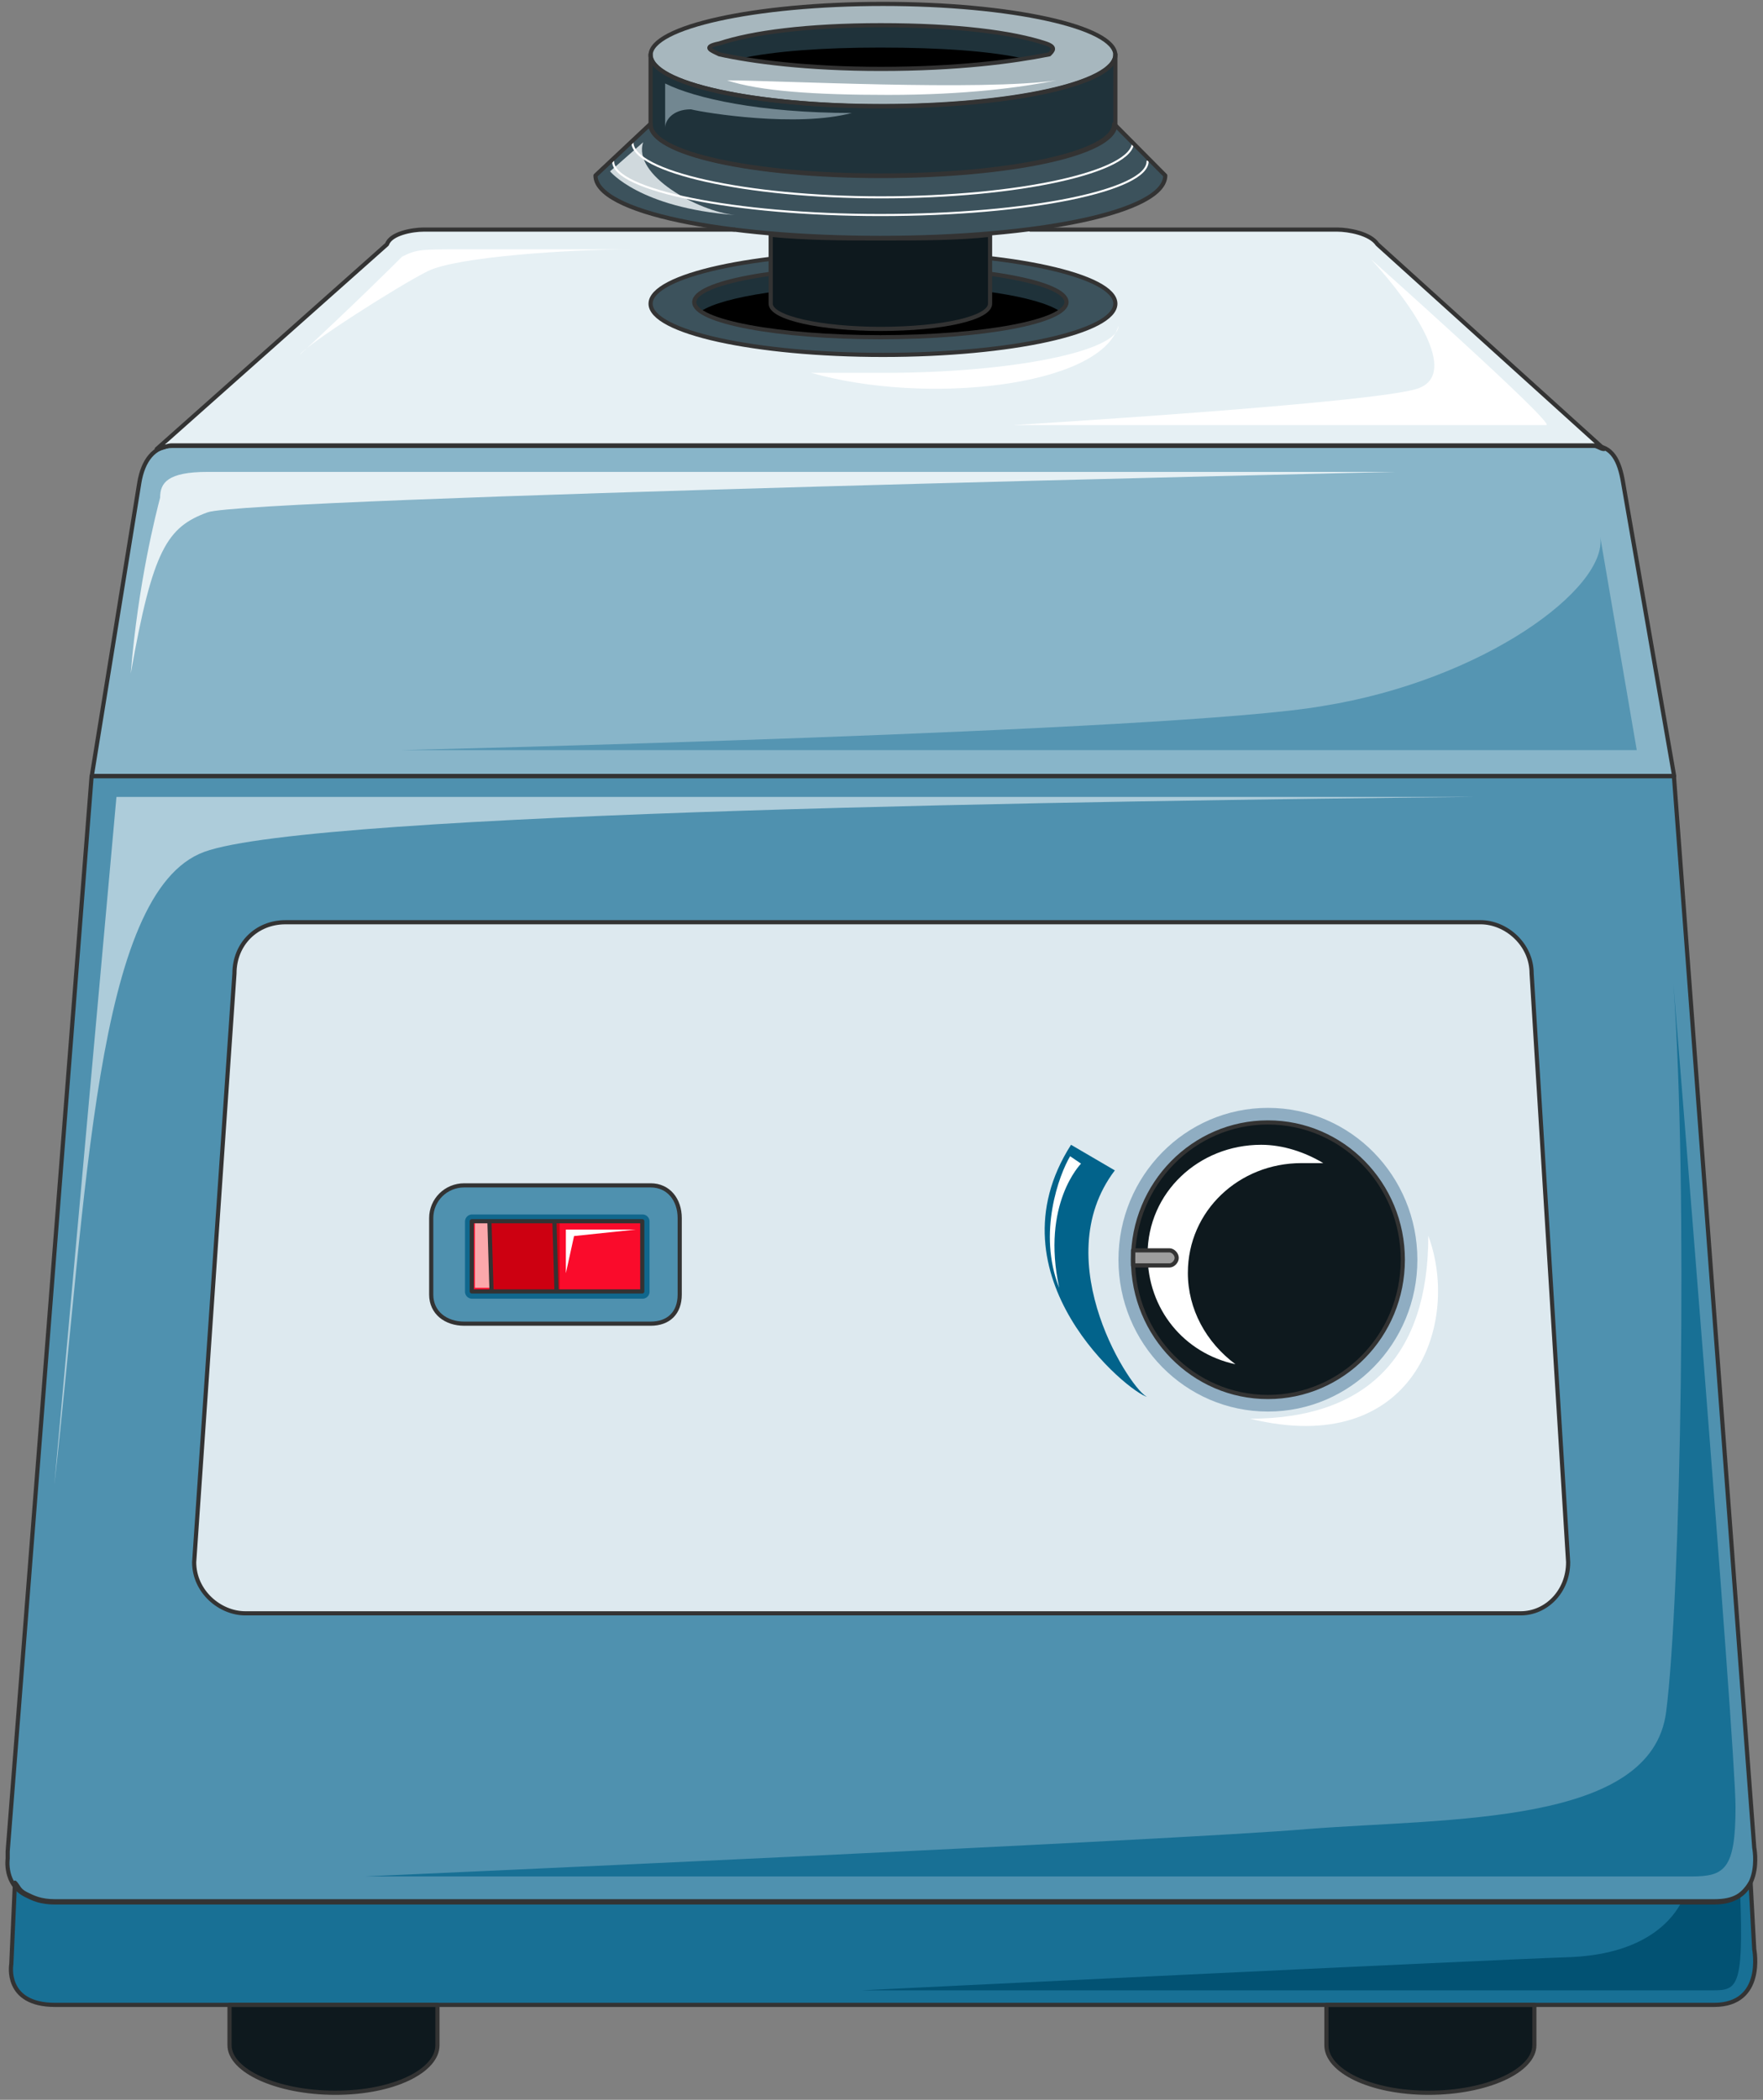 <svg xmlns="http://www.w3.org/2000/svg" version="1.0" viewBox="0 0 271.143 322.847"><rect x="0" y="0" width="271.143" height="322.847" fill="#808080" stroke="none"/><defs><clipPath clipPathUnits="userSpaceOnUse" id="a"><path d="M.16-.32h270.796v323.084H.16z"/></clipPath></defs><path clip-path="url(#a)" d="M3.978 291.383c1.119.56 2.258 1.12 4.497 1.12H263.62c7.855 0 6.176-8.415 6.176-8.415l-12.352-164.76H14.091L1.18 284.648v1.119s-.58 3.937 2.799 5.616z" fill="#4f91af" fill-rule="evenodd" fill-opacity="1" stroke="none"/><path d="M35.299 308.253v6.196c0 3.938 7.295 7.316 16.29 7.316 8.974 0 15.69-3.378 15.69-7.316v-6.196H35.3zM203.996 308.253v6.196c0 3.938 6.736 7.316 15.71 7.316 8.995 0 16.271-3.378 16.271-7.316v-6.196h-31.98z" fill="#0e191e" fill-rule="evenodd" fill-opacity="1" stroke="none"/><path d="M36.058 149.67c0-4.498 3.358-7.876 7.855-7.876h183.789c3.918 0 7.855 3.378 7.855 7.875l5.617 90.525c0 4.498-3.358 7.856-7.296 7.856H37.738c-3.938 0-7.876-3.358-7.876-7.856l6.196-90.525z" fill="#dde9ef" fill-rule="evenodd" fill-opacity="1" stroke="none"/><path d="M174.254 193.683c0-11.653 9.295-21.108 20.748-21.108 11.473 0 20.747 9.455 20.747 21.108 0 11.673-9.274 21.107-20.747 21.107-11.453 0-20.748-9.434-20.748-21.107" fill="none" stroke="#8fadc2" stroke-width="4.477px" stroke-linecap="round" stroke-linejoin="round" stroke-miterlimit="4" stroke-dasharray="none" stroke-opacity="1"/><path d="M245.131 68.558H26.484c-2.798 0-4.497 2.26-5.057 5.657l-7.316 45.113h243.373l-7.855-45.113c-.56-3.398-1.7-5.657-4.498-5.657z" fill="#88b5c9" fill-rule="evenodd" fill-opacity="1" stroke="none"/><path d="M174.254 193.683c0-11.653 9.295-21.108 20.748-21.108 11.473 0 20.747 9.455 20.747 21.108 0 11.673-9.274 21.107-20.747 21.107-11.453 0-20.748-9.434-20.748-21.107z" fill="#0e191e" fill-rule="evenodd" fill-opacity="1" stroke="none"/><path d="M26.364 68.478h218.648c.56 0 1.119.56 1.678.56l-34.838-31.48c-1.12-1.68-4.498-2.26-6.177-2.26H65.141c-1.68 0-5.057.58-5.617 2.26l-35.419 31.48c.58 0 1.7-.56 2.259-.56z" fill="#e6f0f4" fill-rule="evenodd" fill-opacity="1" stroke="none"/><path clip-path="url(#a)" d="M269.237 289.465c-1.12 1.719-2.239 2.858-5.617 2.858H8.475c-2.239 0-3.378-.58-4.497-1.14-1.12-.58-1.12-1.139-1.68-1.718l-.56 12.532s-1.138 6.256 6.737 6.256H263.62c7.855 0 6.176-8.535 6.176-8.535l-.56-10.253z" fill="#187095" fill-rule="evenodd" fill-opacity="1" stroke="none"/><path d="M179.851 192.243h-5.597v2.32h5.597c.56 0 1.12-.58 1.12-1.16s-.56-1.16-1.12-1.16zM104.537 187.286c0-2.798-1.68-5.036-4.478-5.036H71.397c-2.819 0-5.077 2.238-5.077 5.036v11.753c0 2.799 2.258 4.478 5.077 4.478h28.662c2.799 0 4.478-1.68 4.478-4.478v-11.753z" fill="#4f91af" fill-rule="evenodd" fill-opacity="1" stroke="none"/><path d="M72.596 187.806H98.82V198.6H72.596z" fill="none" stroke="#10678d" stroke-width="2.159px" stroke-linecap="round" stroke-linejoin="round" stroke-miterlimit="4" stroke-dasharray="none" stroke-opacity="1"/><path d="M72.556 187.766v10.794H98.78v-10.794H72.556z" fill="#fa0b2b" fill-rule="evenodd" fill-opacity="1" stroke="none"/><path d="M100.06 8.475C100.06 4.137 116.07.6 135.797.6c19.748 0 35.738 3.537 35.738 7.875 0 4.357-15.99 7.875-35.738 7.875-19.728 0-35.739-3.518-35.739-7.875z" fill="#a7b7be" fill-rule="evenodd" fill-opacity="1" stroke="none"/><path d="M100.06 46.692c0-4.338 16.01-7.876 35.738-7.876 19.748 0 35.738 3.538 35.738 7.876 0 4.357-15.99 7.875-35.738 7.875-19.728 0-35.739-3.518-35.739-7.875z" fill="#3c525c" fill-rule="evenodd" fill-opacity="1" stroke="none"/><path d="M124.764 57.325h11.254c19.688 0 35.998-3.338 35.998-7.235-2.799 9.454-29.802 12.232-47.252 7.235z" fill="#fff" fill-rule="evenodd" fill-opacity="1" stroke="none"/><path d="M106.775 46.452c0-2.978 12.833-5.397 28.623-5.397 15.81 0 28.623 2.419 28.623 5.397 0 2.998-12.813 5.397-28.623 5.397-15.79 0-28.623-2.399-28.623-5.397z" fill="#1f323a" fill-rule="evenodd" fill-opacity="1" stroke="none"/><path d="M107.815 47.851c3.378 2.299 14.65 3.998 27.583 3.998 13.512 0 24.205-1.7 27.583-3.998-3.378-2.279-14.071-3.998-27.583-3.998-12.932 0-24.205 1.72-27.583 3.998z" fill="#000" fill-rule="evenodd" fill-opacity="1" stroke="none"/><path d="M110.633 6.676c5.077-1.679 13.532-2.798 24.825-2.798 11.833 0 20.288 1.119 25.365 2.798 1.679.56 1.119 1.12.56 1.679-5.637 1.12-14.092 2.239-25.925 2.239-11.293 0-19.748-1.12-24.825-2.24-1.12-.559-2.818-1.118 0-1.678z" fill="#1f323a" fill-rule="evenodd" fill-opacity="1" stroke="none"/><path d="M157.225 8.955c-5.037-1.08-12.333-1.64-21.867-1.64-8.955 0-16.25.56-21.307 1.64 5.057 1.099 12.352 1.639 21.307 1.639 9.534 0 16.83-.54 21.867-1.64z" fill="#000" fill-rule="evenodd" fill-opacity="1" stroke="none"/><path d="M100.06 19.128c0 4.538 15.77 7.936 35.458 7.936 19.708 0 36.018-3.398 36.018-7.936V8.355c0 4.537-16.31 7.955-36.018 7.955-19.688 0-35.459-3.418-35.459-7.955v10.773z" fill="#1f323a" fill-rule="evenodd" fill-opacity="1" stroke="none"/><path d="M100.02 19.068c0 4.538 15.73 7.916 35.378 7.916 19.668 0 35.958-3.378 35.958-7.916l7.855 7.916c0 5.656-19.648 9.594-43.813 9.594-24.145 0-43.814-3.938-43.814-9.594l8.435-7.916z" fill="#3c525c" fill-rule="evenodd" fill-opacity="1" stroke="none"/><path d="M20.108 103.577c1.14-14.091 3.937-24.805 4.517-27.063 0-2.259 1.12-3.958 7.296-3.958H214.71S38.117 76.514 31.92 78.772c-6.176 2.259-8.434 5.637-11.812 24.805z" fill="#e6f0f4" fill-rule="evenodd" fill-opacity="1" stroke="none"/><path d="M46.092 54.567c9.015-8.395 14.072-13.432 15.75-15.11 2.26-1.12 2.819-1.12 8.995-1.12h26.424c-9.554 0-26.984 1.12-31.48 3.358-4.498 2.238-18.55 11.193-19.689 12.872z" fill="#fff" fill-rule="evenodd" fill-opacity="1" stroke="none"/><path d="M61.843 115.33h189.884l-5.616-32.78c1.14 7.915-17.97 22.047-42.694 26.004-22.467 3.958-141.574 6.776-141.574 6.776z" fill="#5595b2" fill-rule="evenodd" fill-opacity="1" stroke="none"/><path d="m8.355 228.302 9.554-105.776h209.033c-56.745.58-178.691 2.258-195.541 8.455-16.85 6.176-17.99 52.888-23.046 97.32z" fill="#adccda" fill-rule="evenodd" fill-opacity="1" stroke="none"/><path d="M56.086 288.505h204.096c5.057 0 6.736-1.12 6.736-10.673 0-9.555-9.554-126.524-9.554-126.524 2.259 30.942 1.14 94.483-1.12 111.912-2.238 17.43-33.18 16.29-55.106 17.99-19.108 1.679-145.052 7.295-145.052 7.295z" fill="#187095" fill-rule="evenodd" fill-opacity="1" stroke="none"/><path d="M162.502 12.353c-5.617 1.119-14.072 2.238-25.905 2.238-11.253 0-19.708-.56-24.785-2.238 7.336 0 39.436 1.678 50.69 0z" fill="#fff" fill-rule="evenodd" fill-opacity="1" stroke="none"/><path d="M102.298 19.628v-6.796c4.517 2.279 14.651 4.537 28.703 4.537-8.435 2.26-22.507 0-24.745-.56-2.819 0-3.958 1.7-3.958 2.82z" fill="#728791" fill-rule="evenodd" fill-opacity="1" stroke="none"/><path d="m98.92 21.867-5.097 4.477s4.517 5.597 19.189 6.716c-5.637-.56-15.79-6.156-14.092-11.193z" fill="#d0d9dd" fill-rule="evenodd" fill-opacity="1" stroke="none"/><path d="M155.786 65.36h82.03c1.679 0-26.964-25.504-26.964-25.504 6.736 7.375 13.492 17.57 7.296 19.848-6.176 2.258-62.362 5.656-62.362 5.656zM192.243 218.128c17.91 0 27.424-9.554 27.424-28.123 5.037 13.512-2.239 34.3-27.424 28.123zM182.69 195.701c0-9.554 7.894-16.87 17.449-16.87h3.378c-2.799-1.678-6.177-2.818-9.555-2.818-9.574 0-17.469 7.316-17.469 16.87 0 8.435 5.637 15.19 13.512 16.87-4.497-3.358-7.316-8.435-7.316-14.052z" fill="#fff" fill-rule="evenodd" fill-opacity="1" stroke="none"/><path d="M73.036 187.766V198h2.238v-10.234h-2.238z" fill="#fba8ab" fill-rule="evenodd" fill-opacity="1" stroke="none"/><path d="M75.274 187.766v10.794h10.794v-10.794H75.274z" fill="#cd0011" fill-rule="evenodd" fill-opacity="1" stroke="none"/><path d="M87.027 195.761v-6.716h10.794l-9.535 1-1.259 5.716z" fill="#fff" fill-rule="evenodd" fill-opacity="1" stroke="none"/><path d="M267.638 291.224c-1.12.58-2.239 1.139-3.938 1.139h-5.057c-1.14 2.278-5.077 7.975-16.89 8.535-16.33.58-109.233 5.117-109.233 5.117h130.62c3.938 0 5.057 0 4.498-14.791z" fill="#025273" fill-rule="evenodd" fill-opacity="1" stroke="none"/><path d="M179.851 192.243h-5.597v2.32h5.597c.56 0 1.12-.58 1.12-1.16s-.56-1.16-1.12-1.16z" fill="#9e9e9e" fill-rule="evenodd" fill-opacity="1" stroke="none"/><path d="M179.851 192.243h-5.597v2.32h5.597c.56 0 1.12-.58 1.12-1.16s-.56-1.16-1.12-1.16" fill="none" stroke="#333" stroke-width=".64px" stroke-linecap="round" stroke-linejoin="round" stroke-miterlimit="4" stroke-dasharray="none" stroke-opacity="1"/><path d="M176.493 24.825c0 4.397-18.01 8.235-41.095 8.235-22.506 0-41.095-3.838-41.095-8.235" fill="none" stroke="#fff" stroke-width=".32px" stroke-linecap="round" stroke-linejoin="round" stroke-miterlimit="4" stroke-dasharray="none" stroke-opacity="1"/><path d="M174.254 21.867c0 4.537-17.41 8.475-38.776 8.475-20.788 0-38.217-3.938-38.217-8.475" fill="none" stroke="#fff" stroke-width=".32px" stroke-linecap="round" stroke-linejoin="round" stroke-miterlimit="4" stroke-dasharray="none" stroke-opacity="1"/><path d="M35.299 308.253v6.196c0 3.938 7.295 7.316 16.29 7.316 8.974 0 15.69-3.378 15.69-7.316v-6.196H35.3zM203.996 308.253v6.196c0 3.938 6.736 7.316 15.71 7.316 8.995 0 16.271-3.378 16.271-7.316v-6.196h-31.98zM36.058 149.67c0-4.498 3.358-7.876 7.855-7.876h183.789c3.918 0 7.855 3.378 7.855 7.875l5.617 90.525c0 4.498-3.358 7.856-7.296 7.856H37.738c-3.938 0-7.876-3.358-7.876-7.856l6.196-90.525zM245.131 68.558H26.484c-2.798 0-4.497 2.26-5.057 5.657l-7.316 45.113h243.373l-7.855-45.113c-.56-3.398-1.7-5.657-4.498-5.657" fill="none" stroke="#333" stroke-width=".64px" stroke-linecap="round" stroke-linejoin="round" stroke-miterlimit="4" stroke-dasharray="none" stroke-opacity="1"/><path d="M174.254 193.683c0-11.653 9.295-21.108 20.748-21.108 11.473 0 20.747 9.455 20.747 21.108 0 11.673-9.274 21.107-20.747 21.107-11.453 0-20.748-9.434-20.748-21.107" fill="none" stroke="#333" stroke-width=".64px" stroke-linecap="round" stroke-linejoin="round" stroke-miterlimit="4" stroke-dasharray="none" stroke-opacity="1"/><path d="M176.493 214.79c-2.239-.56-15.71-20.788-5.037-34.84l-6.736-3.937c-12.932 20.248 8.975 38.217 11.773 38.777z" fill="#02638b" fill-rule="evenodd" fill-opacity="1" stroke="none"/><path d="M112.932 35.299H65.14c-1.68 0-5.057.58-5.617 2.258L24.105 69.038c.58 0 1.7-.56 2.259-.56h218.648c.56 0 1.119.56 1.678.56l-34.838-31.48s0 0 0 0c-1.12-1.68-4.498-2.26-6.177-2.26h-47.231" fill="none" stroke="#333" stroke-width=".64px" stroke-linecap="round" stroke-linejoin="round" stroke-miterlimit="4" stroke-dasharray="none" stroke-opacity="1"/><path clip-path="url(#a)" d="M3.978 291.383c1.119.56 2.258 1.12 4.497 1.12H263.62c7.855 0 6.176-8.415 6.176-8.415s0 0 0 0l-12.352-164.76H14.091L1.18 284.648v1.119s-.58 3.937 2.799 5.616" fill="none" stroke="#333" stroke-width=".64px" stroke-linecap="round" stroke-linejoin="round" stroke-miterlimit="4" stroke-dasharray="none" stroke-opacity="1"/><path clip-path="url(#a)" d="M269.237 289.465c-1.12 1.719-2.239 2.858-5.617 2.858h-3.937s0 0 0 0H8.475c-2.239 0-3.378-.58-4.497-1.14-1.12-.58-1.12-1.139-1.68-1.718l-.56 12.532s-1.138 6.256 6.737 6.256H263.62c7.855 0 6.176-8.535 6.176-8.535l-.56-10.253z" fill="none" stroke="#333" stroke-width=".64px" stroke-linecap="round" stroke-linejoin="round" stroke-miterlimit="4" stroke-dasharray="none" stroke-opacity="1"/><path d="M104.537 187.286c0-2.798-1.68-5.036-4.478-5.036H71.397c-2.819 0-5.077 2.238-5.077 5.036v11.753c0 2.799 2.258 4.478 5.077 4.478h28.662c2.799 0 4.478-1.68 4.478-4.478v-11.753z" fill="none" stroke="#333" stroke-width=".64px" stroke-linecap="round" stroke-linejoin="round" stroke-miterlimit="4" stroke-dasharray="none" stroke-opacity="1"/><path d="M72.556 187.766H98.78v10.794H72.556zM85.268 187.766l.32 10.794M75.274 187.766l.32 10.794M100.06 8.475C100.06 4.137 116.07.6 135.797.6c19.748 0 35.738 3.537 35.738 7.875 0 4.357-15.99 7.875-35.738 7.875-19.728 0-35.739-3.518-35.739-7.875M100.06 46.692c0-4.338 16.01-7.876 35.738-7.876 19.748 0 35.738 3.538 35.738 7.876 0 4.357-15.99 7.875-35.738 7.875-19.728 0-35.739-3.518-35.739-7.875" fill="none" stroke="#333" stroke-width=".64px" stroke-linecap="round" stroke-linejoin="round" stroke-miterlimit="4" stroke-dasharray="none" stroke-opacity="1"/><path d="M106.775 46.452c0-2.978 12.833-5.397 28.623-5.397 15.81 0 28.623 2.419 28.623 5.397 0 2.998-12.813 5.397-28.623 5.397-15.79 0-28.623-2.399-28.623-5.397M110.633 6.676c5.077-1.679 13.532-2.798 24.825-2.798 11.833 0 20.288 1.119 25.365 2.798 1.679.56 1.119 1.12.56 1.679-5.637 1.12-14.092 2.239-25.925 2.239-11.293 0-19.748-1.12-24.825-2.24-1.12-.559-2.818-1.118 0-1.678" fill="none" stroke="#333" stroke-width=".64px" stroke-linecap="round" stroke-linejoin="round" stroke-miterlimit="4" stroke-dasharray="none" stroke-opacity="1"/><path d="M100.06 19.128c0 4.538 15.77 7.936 35.458 7.936 19.708 0 36.018-3.398 36.018-7.936V8.355c0 4.537-16.31 7.955-36.018 7.955-19.688 0-35.459-3.418-35.459-7.955v10.773z" fill="none" stroke="#333" stroke-width=".64px" stroke-linecap="round" stroke-linejoin="round" stroke-miterlimit="4" stroke-dasharray="none" stroke-opacity="1"/><path d="M100.02 19.068c0 4.538 15.73 7.916 35.378 7.916 19.668 0 35.958-3.378 35.958-7.916l7.855 7.916c0 5.656-19.648 9.594-43.813 9.594-24.145 0-43.814-3.938-43.814-9.594l8.435-7.916z" fill="none" stroke="#333" stroke-width=".64px" stroke-linecap="round" stroke-linejoin="round" stroke-miterlimit="4" stroke-dasharray="none" stroke-opacity="1"/><path d="M118.528 36.098v10.594c0 2.218 7.875 3.877 16.87 3.877 9.574 0 16.87-1.659 16.87-3.877V36.098c-5.057.56-10.674.56-16.87.56-5.617 0-11.233 0-16.87-.56z" fill="#0e191e" fill-rule="evenodd" fill-opacity="1" stroke="none"/><path d="M118.528 36.098v10.594c0 2.218 7.875 3.877 16.87 3.877 9.574 0 16.87-1.659 16.87-3.877V36.098c-5.057.56-10.674.56-16.87.56-5.617 0-11.233 0-16.87-.56" fill="none" stroke="#333" stroke-width=".64px" stroke-linecap="round" stroke-linejoin="round" stroke-miterlimit="4" stroke-dasharray="none" stroke-opacity="1"/><path d="M162.901 198c-3.358-8.415 0-17.41 1.68-20.228l1.678 1.14s-6.156 6.176-3.358 19.088z" fill="#fff" fill-rule="evenodd" fill-opacity="1" stroke="none"/></svg>